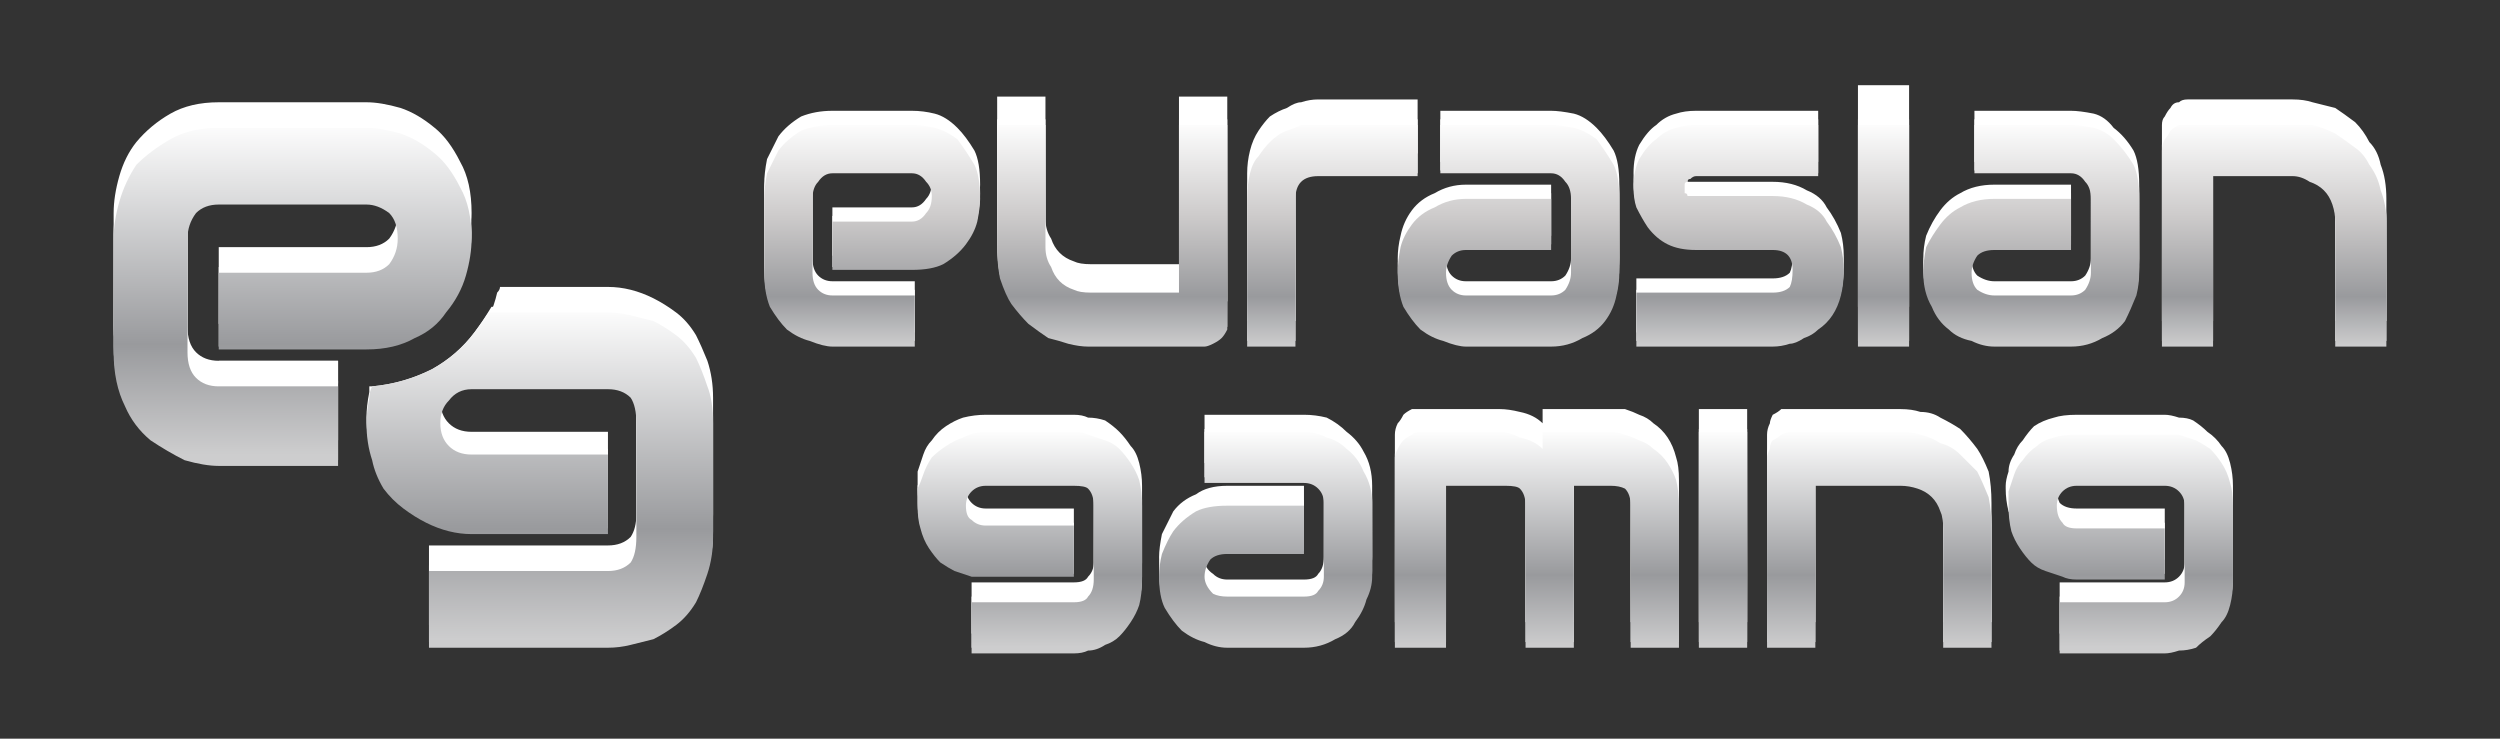 <svg version="1.2" xmlns="http://www.w3.org/2000/svg" width="88" height="26"><rect width="100%" height="100%" fill="#333333" stroke="none"/><defs><linearGradient id="g8" x2="1" href="#P" gradientTransform="matrix(0 7.956 -8.001 0 55.637 4.23)"><stop stop-color="#fff"/><stop offset=".43" stop-color="#cccaca"/><stop offset=".78" stop-color="#999a9d"/><stop offset="1" stop-color="#cdcdce"/></linearGradient><linearGradient id="g16" x2="1" href="#P" gradientTransform="matrix(0 11.79 -12.452 0 -20.017 4.226)"><stop stop-color="#fff"/><stop offset=".67" stop-color="#999a9d"/><stop offset="1" stop-color="#cdcdce"/></linearGradient><linearGradient id="g1" x2="1" href="#P" gradientTransform="matrix(0 7.956 -7.763 0 55.637 4.23)"><stop stop-color="#fff"/><stop offset=".43" stop-color="#cccaca"/><stop offset=".78" stop-color="#999a9d"/><stop offset="1" stop-color="#cdcdce"/></linearGradient><linearGradient id="g2" x2="1" href="#P" gradientTransform="matrix(0 7.956 -8.298 0 55.637 4.23)"><stop stop-color="#fff"/><stop offset=".43" stop-color="#cccaca"/><stop offset=".78" stop-color="#999a9d"/><stop offset="1" stop-color="#cdcdce"/></linearGradient><linearGradient id="g3" x2="1" href="#P" gradientTransform="matrix(0 7.956 -6.148 0 55.637 4.23)"><stop stop-color="#fff"/><stop offset=".43" stop-color="#cccaca"/><stop offset=".78" stop-color="#999a9d"/><stop offset="1" stop-color="#cdcdce"/></linearGradient><linearGradient id="g4" x2="1" href="#P" gradientTransform="matrix(0 7.956 -7.96 0 55.637 4.23)"><stop stop-color="#fff"/><stop offset=".43" stop-color="#cccaca"/><stop offset=".78" stop-color="#999a9d"/><stop offset="1" stop-color="#cdcdce"/></linearGradient><linearGradient id="g5" x2="1" href="#P" gradientTransform="matrix(0 7.956 -7.494 0 55.637 4.23)"><stop stop-color="#fff"/><stop offset=".43" stop-color="#cccaca"/><stop offset=".78" stop-color="#999a9d"/><stop offset="1" stop-color="#cdcdce"/></linearGradient><linearGradient id="g6" x2="1" href="#P" gradientTransform="matrix(0 7.956 -1.801 0 55.637 4.23)"><stop stop-color="#fff"/><stop offset=".43" stop-color="#cccaca"/><stop offset=".78" stop-color="#999a9d"/><stop offset="1" stop-color="#cdcdce"/></linearGradient><linearGradient id="g7" x2="1" href="#P" gradientTransform="matrix(0 7.956 -7.713 0 55.637 4.23)"><stop stop-color="#fff"/><stop offset=".43" stop-color="#cccaca"/><stop offset=".78" stop-color="#999a9d"/><stop offset="1" stop-color="#cdcdce"/></linearGradient><linearGradient id="P" gradientUnits="userSpaceOnUse"/><linearGradient id="g9" x2="1" href="#P" gradientTransform="matrix(0 11.742 -12.078 0 -10.401 10.74)"><stop stop-color="#fff"/><stop offset=".67" stop-color="#999a9d"/><stop offset="1" stop-color="#cdcdce"/></linearGradient><linearGradient id="g10" x2="1" href="#P" gradientTransform="matrix(0 7.651 -7.873 0 55.473 15.122)"><stop stop-color="#fff"/><stop offset=".67" stop-color="#999a9d"/><stop offset="1" stop-color="#cdcdce"/></linearGradient><linearGradient id="g11" x2="1" href="#P" gradientTransform="matrix(0 7.651 -7.602 0 55.473 15.122)"><stop stop-color="#fff"/><stop offset=".67" stop-color="#999a9d"/><stop offset="1" stop-color="#cdcdce"/></linearGradient><linearGradient id="g12" x2="1" href="#P" gradientTransform="matrix(0 7.651 -10.115 0 55.473 15.122)"><stop stop-color="#fff"/><stop offset=".67" stop-color="#999a9d"/><stop offset="1" stop-color="#cdcdce"/></linearGradient><linearGradient id="g13" x2="1" href="#P" gradientTransform="matrix(0 7.651 -1.754 0 55.473 15.122)"><stop stop-color="#fff"/><stop offset=".67" stop-color="#999a9d"/><stop offset="1" stop-color="#cdcdce"/></linearGradient><linearGradient id="g14" x2="1" href="#P" gradientTransform="matrix(0 7.651 -8.086 0 55.473 15.122)"><stop stop-color="#fff"/><stop offset=".67" stop-color="#999a9d"/><stop offset="1" stop-color="#cdcdce"/></linearGradient><linearGradient id="g15" x2="1" href="#P" gradientTransform="matrix(0 7.651 -7.874 0 55.473 15.122)"><stop stop-color="#fff"/><stop offset=".67" stop-color="#999a9d"/><stop offset="1" stop-color="#cdcdce"/></linearGradient><clipPath clipPathUnits="userSpaceOnUse" id="cp1"><path d="M4 3h80v20H4z"/></clipPath></defs><style>.a{fill:#fff}</style><g clip-path="url(#cp1)"><path class="a" d="M34.5 6.5q0 .3-.1.8t-.4.8q-.3.4-.8.7-.4.2-1.1.2h-2.8V7.3h2.8q.3 0 .5-.3.2-.2.2-.6 0-.3-.2-.5t-.5-.2h-2.8q-.3 0-.5.2t-.2.6v2.6q0 .4.2.6.2.2.5.2h2.9v1.8h-2.9q-.3 0-.8-.1-.4-.2-.8-.5-.3-.3-.6-.8-.2-.5-.2-1.2V6.5q0-.4.1-.9l.4-.8q.3-.4.8-.7.5-.2 1.1-.2h2.8q.4 0 .8.1t.8.5q.3.3.6.8.2.4.2 1.2zM84 11.3h-1.8V7q0-.4-.1-.7-.1-.3-.3-.5-.2-.2-.5-.3-.3-.1-.6-.1h-2.8v5.9h-1.8V4.4q0-.2.1-.3.1-.2.2-.3.1-.2.3-.2.1-.1.3-.1h3.7q.4 0 .7.1l.8.2q.3.2.7.5.3.3.5.7.3.3.4.8.2.5.2 1.2zM75.3 9.1q0 .4-.1.8-.2.5-.4.9-.3.4-.8.6-.5.3-1.1.3h-2.7q-.4 0-.8-.1-.5-.2-.8-.5-.4-.3-.6-.8-.3-.5-.3-1.2 0-.4.1-.8.2-.5.5-.9t.7-.6q.5-.3 1.2-.3h2.7v1.8h-2.7q-.4 0-.6.2-.2.3-.2.6 0 .4.2.6.3.2.6.2h2.7q.3 0 .5-.2.2-.3.2-.6V6.5q0-.4-.2-.6-.2-.2-.5-.2h-3.4V3.9h3.4q.3 0 .8.1.4.1.7.5.4.3.7.8.2.4.2 1.2zM67.2 10.8h-1.8V3h1.8zM64.9 9q0 .5-.1.9t-.3.7q-.2.3-.5.5-.2.2-.5.3-.3.2-.5.2-.3.1-.6.1h-4.8V9.8h4.8q.4 0 .6-.2.1-.2.1-.6 0-.7-.7-.7h-2.7q-.6 0-1-.2t-.7-.6q-.2-.3-.4-.7-.1-.3-.1-.7 0-.6.2-1 .3-.5.6-.7.3-.3.7-.4.3-.1.7-.1H64v1.8h-4.3q-.1 0-.2.1-.1 0-.1.1-.1 0-.1.1V6.3q.1 0 .1.1h3q.7 0 1.2.3.5.2.7.6.3.4.5.9.1.4.1.8zM49.9 5.4h-3.5q-.4 0-.6.2-.2.2-.2.5v5.2h-1.7V6.1q0-.4.1-.8t.3-.7q.2-.3.4-.5.3-.2.6-.3.3-.2.5-.2.3-.1.6-.1h3.5zM57 9.1q0 .4-.1.8-.1.5-.4.9-.3.4-.8.6-.5.3-1.1.3h-3q-.3 0-.8-.1-.4-.2-.8-.5-.3-.3-.6-.8-.2-.5-.2-1.2 0-.4.1-.8.1-.5.4-.9.3-.4.8-.6.5-.3 1.1-.3h3v1.8h-3q-.3 0-.5.2-.2.3-.2.6 0 .4.2.6.2.2.5.2h3q.3 0 .5-.2.2-.3.2-.6V6.5q0-.4-.2-.6-.2-.2-.5-.2h-3.9V3.9h3.9q.3 0 .8.1.4.1.8.5.3.3.6.8.2.4.2 1.2zM43.2 10.2v.4q-.1.2-.2.3-.1.1-.3.2-.2.1-.3.1h-4.1q-.3 0-.7-.1-.3-.1-.7-.2-.3-.2-.7-.5-.3-.3-.6-.7-.2-.3-.4-.9-.1-.5-.1-1.1V3.4h1.7v4.3q0 .4.2.7.1.3.3.5.2.2.5.3.2.1.6.1h3.1V3.4h1.7z"/><path class="a" d="M34.5 6.8q0 .4-.1.9-.1.4-.4.8-.3.4-.8.6-.4.3-1.1.3h-2.8V7.6h2.8q.3 0 .5-.2.2-.3.2-.6 0-.4-.2-.6-.2-.2-.5-.2h-2.8q-.3 0-.5.2-.2.3-.2.6v2.6q0 .4.2.6.2.2.5.2h2.9V12h-2.9q-.3 0-.8-.1-.4-.1-.8-.4l-.6-.8q-.2-.5-.2-1.3V6.8q0-.4.1-.8.2-.5.4-.9.3-.4.8-.6.5-.3 1.1-.3h2.8q.4 0 .8.2.4.1.8.4.3.3.6.8.2.5.2 1.2zM43.2 11.1v.4q-.1.1-.2.3-.1.1-.3.2h-5.1q-.3-.1-.7-.3-.3-.2-.7-.4-.3-.3-.6-.7-.2-.4-.4-.9-.1-.5-.1-1.1V4.2h1.7v4.4q0 .3.2.6.1.3.3.5.2.2.5.3.2.2.6.2h3.1v-6h1.7zM49.9 6.1h-3.5q-.4 0-.6.2-.2.2-.2.5V12h-1.7V6.8q0-.4.1-.8t.3-.7q.2-.3.4-.5.3-.2.6-.3.3-.2.5-.2.3-.1.6-.1h3.5zM57 9.4q0 .4-.1.9-.1.4-.4.8-.3.4-.8.7-.5.2-1.1.2h-3q-.3 0-.8-.1-.4-.1-.8-.4l-.6-.8q-.2-.5-.2-1.3 0-.3.1-.8t.4-.8q.3-.4.8-.7.5-.3 1.1-.3h3v1.8h-3q-.3 0-.5.3-.2.2-.2.6 0 .3.2.5t.5.2h3q.3 0 .5-.2t.2-.6V6.8q0-.4-.2-.6-.2-.2-.5-.2h-3.9V4.2h3.9q.3 0 .8.2.4.1.8.4.3.3.6.8.2.5.2 1.2zM64.9 9.4q0 .5-.1.9t-.3.7l-.5.5q-.2.2-.5.3-.3.1-.5.2H57.6v-1.8h4.8q.4 0 .6-.2.1-.2.1-.6 0-.8-.7-.8h-2.7q-.6 0-1-.2t-.7-.5q-.2-.3-.4-.7-.1-.4-.1-.7 0-.6.2-1.1.3-.4.6-.7.3-.2.7-.4.3-.1.7-.1H64v1.9h-4.5l-.1.1-.1.1V6.6l.1.1.1.1H62.4q.7 0 1.2.2.5.3.7.7.3.4.5.8.1.5.1.9zM67.2 12h-1.8V4.2h1.8zM75.3 9.4q0 .4-.1.9l-.4.8q-.3.4-.8.7-.5.2-1.1.2h-2.7q-.4 0-.8-.1-.5-.1-.8-.4-.4-.4-.6-.8-.3-.5-.3-1.3 0-.3.1-.8.2-.5.5-.8.3-.4.7-.7.5-.3 1.2-.3h2.7v1.8h-2.7q-.4 0-.6.3-.2.2-.2.6 0 .3.2.5.3.2.6.2h2.7q.3 0 .5-.2t.2-.6V6.8q0-.4-.2-.6-.2-.2-.5-.2h-3.4V4.2h3.4q.3 0 .8.2.4.1.7.4.4.3.7.8.2.5.2 1.2zM84 12h-1.8V7.7q0-.4-.1-.7-.1-.3-.3-.5-.2-.2-.5-.3-.3-.1-.6-.1h-2.8V12h-1.8V5.1q0-.1.1-.3.1-.2.2-.3.1-.1.3-.2.1-.1.3-.1h3.7q.4 0 .7.1.4.1.8.3.3.1.7.4.3.3.5.7.3.3.4.9.2.5.2 1.1z"/><path d="M34.5 7q0 .3-.1.8-.1.4-.4.8-.3.4-.8.7-.4.2-1.1.2h-2.8V7.8h2.8q.3 0 .5-.3.2-.2.2-.6 0-.3-.2-.5-.2-.3-.5-.3h-2.8q-.3 0-.5.3-.2.2-.2.6v2.6q0 .4.2.6.2.2.5.2h2.9v1.8h-2.9q-.3 0-.8-.2-.4-.1-.8-.4-.3-.3-.6-.8-.2-.5-.2-1.2V7q0-.4.1-.9l.4-.8q.3-.4.8-.7.5-.2 1.1-.2h2.8q.4 0 .8.1t.8.4q.3.4.6.9.2.4.2 1.2z" style="fill:url(#g1)"/><path d="M43.2 11.2v.4q-.1.2-.2.3-.1.1-.3.2-.2.1-.3.1h-4.1q-.3 0-.7-.1-.3-.1-.7-.2-.3-.2-.7-.5-.3-.3-.6-.7-.2-.3-.4-.9-.1-.5-.1-1.1V4.4h1.7v4.3q0 .4.2.7.1.3.3.5.2.2.5.3.2.1.6.1h3.1V4.4h1.7z" style="fill:url(#g2)"/><path d="M49.9 6.2h-3.5q-.4 0-.6.2-.2.2-.2.6v5.2h-1.7V7q0-.5.1-.9t.3-.6q.2-.3.4-.5.3-.3.6-.4.3-.1.5-.2h4.1z" style="fill:url(#g3)"/><path d="M57 9.6q0 .4-.1.8-.1.5-.4.9-.3.4-.8.6-.5.3-1.1.3h-3q-.3 0-.8-.2-.4-.1-.8-.4-.3-.3-.6-.8-.2-.5-.2-1.2 0-.4.1-.9.1-.4.4-.8.3-.4.8-.6.5-.3 1.1-.3h3v1.8h-3q-.3 0-.5.2-.2.3-.2.6 0 .4.2.6.2.2.5.2h3q.3 0 .5-.2.2-.3.2-.6V7q0-.4-.2-.6-.2-.3-.5-.3h-3.9V4.4h3.9q.3 0 .8.1.4.1.8.4.3.4.6.9.2.4.2 1.2z" style="fill:url(#g4)"/><path d="M64.9 9.5q0 .5-.1.9t-.3.7q-.2.3-.5.5-.2.2-.5.3-.3.2-.5.2-.3.1-.6.1h-4.8v-1.9h4.8q.4 0 .6-.2.1-.2.1-.6 0-.7-.7-.7h-2.7q-.6 0-1-.2T58 8q-.2-.3-.4-.7-.1-.3-.1-.7 0-.6.2-1 .3-.5.6-.7.3-.3.7-.4.3-.1.7-.1H64v1.8h-4.3q-.1 0-.2.1-.1 0-.1.1-.1 0-.1.1V6.8q.1 0 .1.1h3q.7 0 1.2.3.5.2.7.6.3.4.5.9.1.4.1.8z" style="fill:url(#g5)"/><path d="M67.2 12.2h-1.8V4.4h1.8z" style="fill:url(#g6)"/><path d="M75.3 9.6q0 .4-.1.8-.2.5-.4.9-.3.4-.8.6-.5.3-1.1.3h-2.7q-.4 0-.8-.2-.5-.1-.8-.4-.4-.3-.6-.8-.3-.5-.3-1.2 0-.4.1-.9.2-.4.5-.8t.7-.6q.5-.3 1.2-.3h2.7v1.8h-2.7q-.4 0-.6.2-.2.3-.2.6 0 .4.2.6.3.2.6.2h2.7q.3 0 .5-.2.2-.3.2-.6V7q0-.4-.2-.6-.2-.3-.5-.3h-3.4V4.4h3.4q.3 0 .8.1.4.1.7.4.4.4.7.9.2.4.2 1.2z" style="fill:url(#g7)"/><path d="M84 12.2h-1.8V7.8q0-.3-.1-.6t-.3-.5q-.2-.2-.5-.3-.3-.2-.6-.2h-2.8v6h-1.8V5.3q0-.2.1-.4.1-.1.2-.3.1-.1.3-.2h4.7q.4.1.8.3.3.2.7.5.3.2.5.6.3.4.4.9.2.5.2 1.1z" style="fill:url(#g8)"/><path class="a" d="M17.5 10.3q.1-.1.1-.2h3.8q.4 0 .8.1t.8.3q.4.2.8.5t.7.8q.2.4.4.9.2.6.2 1.3v4.1q0 .7-.2 1.3-.2.6-.4 1-.3.4-.7.7-.4.3-.8.5t-.8.3q-.4.1-.8.1h-6.3v-2.8h6.3q.5 0 .8-.3.2-.3.2-.8V14q0-.5-.2-.8-.3-.3-.8-.3h-4.8q-.5 0-.8.3-.3.3-.3.8v.1q0 .5.3.8.3.3.8.3h4.8V18h-4.8q-.4 0-.8-.1t-.8-.3q-.4-.2-.8-.5t-.7-.7q-.3-.5-.4-1.1c-.1-.3-.1-.7 0-1.5q1.1 0 2.1-.5.9-.5 1.5-1.3t.8-1.7z"/><path class="a" d="M13 13.6v.2q-.1.5-.1.9 0 .7.2 1.3.1.6.4 1 .3.4.7.7.4.3.8.5t.8.3q.4.1.8.1h4.8v-2.8h-4.8q-.5 0-.8-.3-.3-.3-.3-.8t.3-.8q.3-.3.8-.3h4.8q.5 0 .8.2.2.3.2.9v4q0 .6-.2.9-.3.3-.8.3h-6.3v2.7h6.3q.4 0 .8-.1.4 0 .8-.2t.8-.5q.4-.3.7-.8.2-.4.4-1 .2-.5.2-1.3v-4q0-.8-.2-1.3-.2-.6-.4-1-.3-.4-.7-.7-.4-.4-.8-.5-.4-.2-.8-.3-.4-.1-.8-.1h-4.1q-.3.5-.6.9-.6.8-1.5 1.3-1 .5-2.1.6z"/><path d="M13.1 13.6q-.1.2-.1.4-.1.5-.1.9 0 .7.2 1.3.1.5.4 1 .3.4.7.7.4.3.8.5t.8.3q.4.1.8.1h4.8V16h-4.8q-.5 0-.8-.3-.3-.3-.3-.8t.3-.8q.3-.4.8-.4h4.8q.5 0 .8.3.2.3.2.9v4q0 .6-.2.9-.3.3-.8.3h-6.3v2.7h6.3q.4 0 .8-.1l.8-.2q.4-.2.8-.5t.7-.8q.2-.4.4-1t.2-1.3v-4q0-.8-.2-1.3-.2-.6-.4-1-.3-.5-.7-.8-.4-.3-.8-.5l-.8-.2q-.4-.1-.8-.1h-4.2q-.2.3-.5.7-.6.8-1.5 1.3-1 .5-2.1.6z" style="fill:url(#g9)"/><path class="a" d="M78.6 19.8q0 .5-.1.8-.1.4-.3.7-.2.3-.5.5-.2.2-.5.3-.2.1-.5.2h-4.2v-1.8h3.7q.3 0 .5-.2t.2-.5v-2.7q0-.3-.2-.5t-.5-.2h-3.1q-.4 0-.6.2-.1.2-.1.5v.1q0 .3.1.5.2.2.6.2h3.1v1.8h-3.1q-.3 0-.6-.1-.2 0-.5-.1-.3-.2-.5-.4-.3-.2-.5-.4-.1-.3-.3-.7-.1-.4-.1-.8v-.1q0-.2.1-.5 0-.3.2-.6.1-.3.3-.5.2-.3.4-.5.3-.2.7-.3.3-.1.8-.1h3.1q.2 0 .5.1.3 0 .5.1.3.2.5.4.3.2.5.5.2.2.3.6.1.4.1.8zM70.1 21.9h-1.7v-4.2q0-.3-.1-.6t-.3-.5q-.2-.2-.5-.3-.3-.1-.6-.1h-3v5.7h-1.7v-6.6q0-.2.1-.4 0-.1.1-.3.2-.1.3-.2h4.2q.4 0 .7.1.4 0 .7.2.4.2.7.4.3.3.6.7.2.3.4.8.1.5.1 1.1zM61.5 21.9h-1.7v-7.5h1.7zM55.4 21.9h-1.7v-5q0-.3-.2-.5-.1-.2-.5-.2h-2.1v5.7h-1.8v-6.6q0-.2.1-.4.1-.1.2-.3.1-.1.3-.2H52.8q.3 0 .7.1.5.1.8.4v-.5h2.9q.3.1.5.2.3.1.5.3.3.2.5.5t.3.7q.1.3.1.8v5h-1.7v-5q0-.3-.2-.5t-.5-.2h-1.3v.7zM48.3 19.6q0 .4-.2.9-.1.4-.4.8-.2.3-.7.6-.5.2-1.1.2h-2.7q-.4 0-.8-.1t-.8-.4q-.3-.3-.6-.8-.2-.5-.2-1.2 0-.3.1-.8l.4-.8q.3-.4.8-.6.4-.3 1.1-.3h2.7v1.8h-2.7q-.4 0-.6.2-.2.2-.2.6 0 .3.3.5.2.2.5.2h2.7q.4 0 .5-.2.2-.2.2-.6v-2.5q0-.4-.2-.6-.2-.2-.5-.2h-3.5v-1.7h3.5q.4 0 .8.1.4.2.7.5.4.3.6.7.3.5.3 1.2zM40.2 19.8q0 .5-.1.8-.1.4-.3.7-.2.3-.4.5t-.5.3l-.6.2h-4.1v-1.8h3.6q.4 0 .5-.2.2-.2.2-.5v-2.7q0-.3-.2-.5-.1-.2-.5-.2h-3.1q-.3 0-.5.2t-.2.5v.1q0 .3.2.5t.5.2h3.1v1.8h-3.1q-.2 0-.5-.1-.3 0-.6-.1-.2-.2-.5-.4l-.4-.4q-.2-.3-.3-.7-.1-.4-.1-.8v-.6l.2-.6q.1-.3.3-.5.2-.3.5-.5t.6-.3q.4-.1.8-.1h3.1q.3 0 .5.1.3 0 .6.1.3.2.5.4t.4.5q.2.2.3.6.1.4.1.8z"/><path class="a" d="M40.2 20.3q0 .5-.1.8-.1.4-.3.7-.2.3-.4.5t-.5.3l-.6.2h-4.1V21h3.6q.4 0 .5-.2.2-.2.2-.5v-2.7q0-.3-.2-.5-.1-.2-.5-.2h-3.1q-.3 0-.5.2t-.2.5v.1q0 .3.2.5t.5.2h3.1v1.8h-3.1q-.2 0-.5-.1-.3 0-.6-.1-.2-.2-.5-.4l-.4-.4q-.2-.3-.3-.7-.1-.4-.1-.8v-.6l.2-.6q.1-.3.3-.5.2-.3.5-.5t.6-.3q.4-.1.8-.1h3.1q.3 0 .5.1.3 0 .6.1.3.2.5.4t.4.5q.2.2.3.6.1.4.1.8zM48.3 20.1q0 .4-.2.8-.1.5-.4.9-.2.3-.7.6-.5.2-1.1.2h-2.7q-.4 0-.8-.1t-.8-.4q-.3-.3-.6-.8-.2-.5-.2-1.2 0-.3.1-.8l.4-.8q.3-.4.8-.6.4-.3 1.1-.3h2.7v1.8h-2.7q-.4 0-.6.2-.2.2-.2.5 0 .4.3.6.2.2.5.2h2.7q.4 0 .5-.2.2-.2.2-.6v-2.5q0-.4-.2-.6-.2-.2-.5-.2h-3.5v-1.7h3.5q.4 0 .8.1.4.2.7.5.4.3.6.7.3.5.3 1.2zM55.4 22.6h-1.7v-5q0-.3-.2-.5-.1-.2-.5-.2h-2.1v5.7h-1.8V16q0-.2.1-.3.1-.2.2-.3.1-.2.3-.2.1-.1.3-.1h2.8q.3 0 .7.1.5.2.8.5v-.6h2.4q.2 0 .5.1.3 0 .5.1.3.2.5.4.3.2.5.5.2.2.3.6.1.4.1.8v5h-1.7v-5q0-.3-.2-.5t-.5-.2h-1.3v.7zM61.5 22.6h-1.7v-7.5h1.7zM70.1 22.6h-1.7v-4.1q0-.4-.1-.7-.1-.3-.3-.5-.2-.2-.5-.3-.3-.1-.6-.1h-3v5.7h-1.7V16q0-.2.1-.3 0-.2.1-.3.2-.2.3-.2.2-.1.4-.1h3.8q.4 0 .7.1.4.1.7.2.4.2.7.5.3.2.6.6.2.4.4.9.1.4.1 1.1zM78.6 20.3q0 .5-.1.8-.1.4-.3.7-.2.3-.4.5-.3.2-.5.3l-.6.2q-.3.1-.5.1h-3.7V21h3.7q.3 0 .5-.1.2-.2.2-.6v-2.6q0-.4-.2-.6-.2-.2-.5-.2h-3.1q-.3 0-.5.2t-.2.6q0 .3.2.5.1.2.5.2h3.1v1.8h-3.6L72 20q-.3-.1-.5-.3-.2-.2-.4-.5t-.3-.7q-.1-.4-.1-.8v-.6q.1-.3.2-.5.1-.3.3-.6.2-.2.5-.4.2-.2.6-.4.3-.1.8-.1h3.1q.2 0 .5.1.3 0 .6.2.2.1.5.3.2.2.4.5t.3.6q.1.4.1.9z"/><path d="M40.2 20.4q0 .5-.1.9-.1.3-.3.6-.2.3-.4.5t-.5.3q-.3.2-.6.2-.2.1-.5.1h-3.6v-1.8h3.6q.4 0 .5-.2.2-.2.2-.6v-2.6q0-.4-.2-.6-.1-.1-.5-.1h-3.1q-.3 0-.5.2t-.2.5q0 .4.2.5.2.2.5.2h3.1v1.8h-3.6l-.6-.2q-.2-.1-.5-.3-.2-.2-.4-.5t-.3-.7q-.1-.3-.1-.8v-.6q.1-.2.2-.5t.3-.6q.2-.2.5-.4t.6-.3q.4-.2.8-.2h3.1q.3 0 .5.1l.6.2q.3.1.5.3.2.2.4.5t.3.6q.1.4.1.9z" style="fill:url(#g10)"/><path d="M48.3 20.3q0 .4-.2.8-.1.4-.4.8-.2.4-.7.6-.5.3-1.1.3h-2.7q-.4 0-.8-.2-.4-.1-.8-.4-.3-.3-.6-.8-.2-.4-.2-1.1 0-.4.1-.8.2-.5.4-.8.3-.4.8-.7.4-.2 1.1-.2h2.7v1.7h-2.7q-.4 0-.6.2-.2.3-.2.6t.3.6q.2.1.5.1h2.7q.4 0 .5-.2.2-.2.2-.5v-2.6q0-.3-.2-.5t-.5-.2h-3.5v-1.8h3.5q.4 0 .8.2.4.1.7.4.4.3.6.8.3.5.3 1.1z" style="fill:url(#g11)"/><path d="M55.4 22.8h-1.7v-5q0-.4-.2-.6-.1-.1-.5-.1h-2.1v5.7h-1.8v-6.7q0-.1.1-.3.1-.2.2-.3.1-.1.3-.2.1-.1.3-.1h2.8q.3 0 .7.2.5.1.8.4v-.6h2.4q.2 0 .5.1t.5.2q.3.1.5.3.3.2.5.5t.3.6q.1.4.1.9v5h-1.7v-5q0-.4-.2-.6-.2-.1-.5-.1h-1.3v.7z" style="fill:url(#g12)"/><path d="M61.5 22.8h-1.7v-7.6h1.7z" style="fill:url(#g13)"/><path d="M70.1 22.8h-1.7v-4.2q0-.4-.1-.6-.1-.3-.3-.5-.2-.2-.5-.3-.3-.1-.6-.1h-3v5.7h-1.7v-6.7q0-.1.1-.3 0-.2.1-.3.2-.1.3-.2.2-.1.4-.1h3.8q.4 0 .7.1.4.1.7.3.4.1.7.4l.6.6q.2.4.4.9.1.5.1 1.1z" style="fill:url(#g14)"/><path d="M78.6 20.5q0 .4-.1.8t-.3.6q-.2.3-.4.5-.3.2-.5.4-.3.1-.6.1-.3.1-.5.1h-3.7v-1.8h3.7q.3 0 .5-.2t.2-.5v-2.7q0-.3-.2-.5t-.5-.2h-3.1q-.3 0-.5.2t-.2.5q0 .4.2.6.1.2.5.2h3.1v1.8h-3.1q-.3 0-.5-.1l-.6-.2q-.3-.1-.5-.3-.2-.2-.4-.5t-.3-.6q-.1-.4-.1-.9v-.5l.2-.6q.1-.3.3-.5.2-.3.5-.5.2-.2.6-.3.3-.1.8-.1h3.6l.6.2q.2.1.5.3.2.2.4.5t.3.7q.1.3.1.8z" style="fill:url(#g15)"/><path class="a" d="M16.6 7.5q0 .6-.2 1.3-.2.7-.7 1.3-.4.6-1.1 1-.7.3-1.7.3H7.7V8.7h5.2q.5 0 .8-.3.3-.4.3-.9 0-.6-.3-.9-.4-.3-.8-.3H7.7q-.5 0-.8.3-.3.4-.3.9v4q0 .6.3.9.3.3.8.3h4.2v2.8H7.7q-.5 0-1.2-.2-.6-.2-1.2-.7-.6-.5-.9-1.2-.4-.8-.4-1.9v-4q0-.6.2-1.3.2-.7.6-1.2.5-.6 1.2-1t1.7-.4h5.2q.5 0 1.2.2.6.2 1.2.7.5.4.9 1.2.4.7.4 1.8z"/><path class="a" d="M16.6 8.2q0 .6-.2 1.3-.2.7-.7 1.3-.4.6-1.1 1-.7.4-1.7.4H7.7V9.4h5.2q.5 0 .8-.3.3-.4.3-.9 0-.6-.3-.9-.4-.3-.8-.3H7.7q-.5 0-.8.3-.3.4-.3.9v4q0 .6.3.9.3.3.8.3h4.2v2.8H7.7q-.5 0-1.2-.2-.6-.2-1.2-.7-.6-.5-.9-1.2-.4-.8-.4-1.9v-4q0-.6.2-1.3.2-.7.6-1.2.5-.6 1.2-1t1.7-.4h5.2q.5 0 1.2.2.6.2 1.2.7.5.4.9 1.2.4.7.4 1.8z"/><path d="M16.6 8.4q0 .6-.2 1.3-.2.7-.7 1.3-.4.6-1.1.9-.7.4-1.7.4H7.7V9.6h5.2q.5 0 .8-.3.3-.4.3-.9 0-.6-.3-.9-.4-.3-.8-.3H7.7q-.5 0-.8.3-.3.4-.3.9v4q0 .6.3.9.3.3.8.3h4.2v2.8H7.7q-.5 0-1.2-.2-.6-.3-1.2-.7-.6-.5-.9-1.2-.4-.8-.4-1.9v-4q0-.6.2-1.3.2-.7.6-1.3.5-.5 1.2-.9t1.7-.4h5.2q.5 0 1.2.2.6.2 1.2.7.5.4.9 1.2.4.7.4 1.8z" style="fill:url(#g16)"/><path class="a" d="M11.9 12.7H7.7v.8h4.2z"/></g></svg>